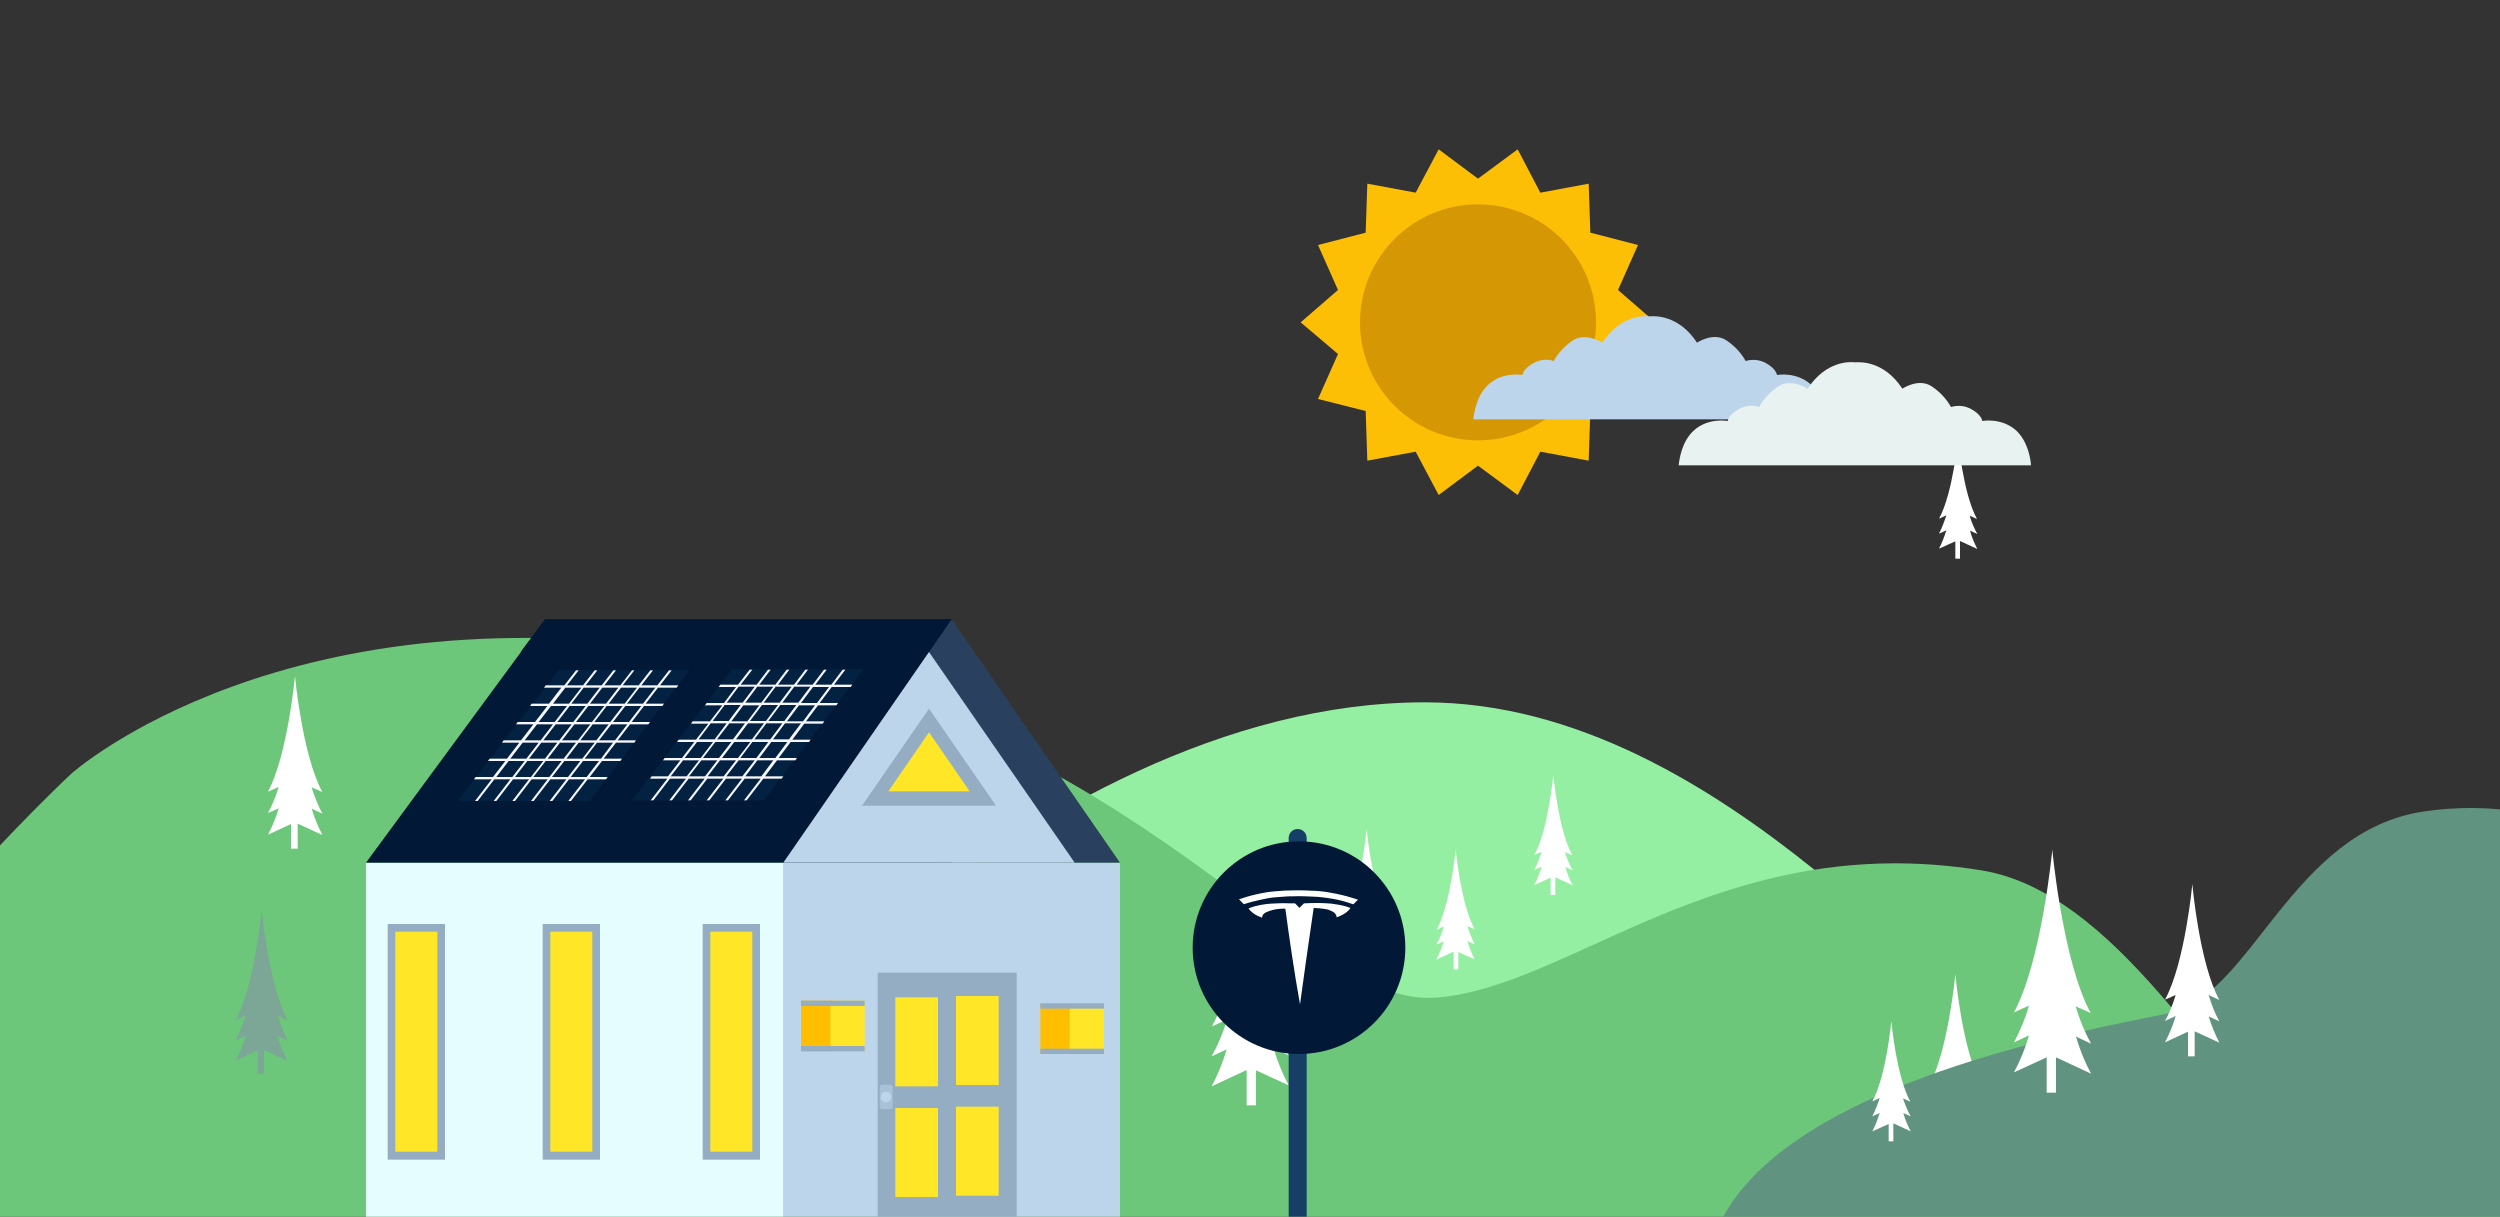 <?xml version="1.0" encoding="UTF-8"?> <svg xmlns="http://www.w3.org/2000/svg" xmlns:xlink="http://www.w3.org/1999/xlink" version="1.1" id="Layer_1" x="0px" y="0px" viewBox="-1124 2204.6 750 365" style="enable-background:new -1124 2204.6 750 365;" xml:space="preserve"><rect x="-1124" y="2204.6" width="750" height="365" fill="#333333" stroke="none"/> <style type="text/css"> .st0{clip-path:url(#SVGID_2_);} .st1{fill:#95EFA2;} .st2{fill:#6DC77A;} .st3{fill:#FFFFFF;} .st4{fill:#7CA695;} .st5{clip-path:url(#SVGID_2_);fill:#FDBF05;} .st6{clip-path:url(#SVGID_2_);fill:#D59704;} .st7{clip-path:url(#SVGID_2_);fill:#BDD5EA;} .st8{clip-path:url(#SVGID_2_);fill:#E7F2F1;} .st9{clip-path:url(#SVGID_2_);fill:#E5FDFF;} .st10{clip-path:url(#SVGID_2_);fill:#011936;} .st11{clip-path:url(#SVGID_2_);fill:#29415E;} .st12{clip-path:url(#SVGID_2_);fill:#95ADC2;} .st13{clip-path:url(#SVGID_2_);fill:#FFE728;} .st14{clip-path:url(#SVGID_2_);fill:#A9C1D6;} .st15{clip-path:url(#SVGID_2_);fill:#FFBF00;} .st16{fill:#032242;} .st17{fill:#F7F7FF;} .st18{fill:#619381;} .st19{clip-path:url(#SVGID_2_);fill:#6DC77A;} .st20{opacity:0.44;clip-path:url(#SVGID_2_);} .st21{fill:#459F52;} .st22{clip-path:url(#SVGID_2_);fill:#173E66;} .st23{fill:#011936;} </style> <g> <defs> <rect id="SVGID_1_" x="-1124" y="2204.6" width="750" height="365"></rect> </defs> <clipPath id="SVGID_2_"> <use xlink:href="#SVGID_1_" style="overflow:visible;"></use> </clipPath> <g class="st0"> <g> <path class="st1" d="M-924.8,2548c0,0,108.4-132.8,228.4-132.7c90.3,0.1,160.9,99.8,180.7,102.6c19.8,2.9,57.7-17.6,97.2-6.8 s108,37.2,108,37.2L-924.8,2548z"></path> </g> </g> <g class="st0"> <g> <path class="st2" d="M-1210.3,2570.8l107.6,0.3h792.5c-34.8-42.3-83.3-28-108.4-20.6c-3.1,0.9-6.5,1.2-9.7,0.6 c-3.6-0.6-7-2.1-9.6-4.3c-21.9-18.1-51.3-74.6-91.7-81.1c-78-12.6-123.4,35.5-163.9,38.2c-40.5,2.7-86.1-80.1-215.2-102.7 c-129.1-22.6-193.9,35.5-193.9,35.5S-1167.5,2497-1210.3,2570.8z"></path> </g> </g> <g class="st0"> <g> <path class="st3" d="M-760.5,2521.5l4.5-2.1c-1.1,3.8-2.6,7.5-4.5,11.1l10.5-4.9v10.6h2.8v-10.5l9.8,4.5 c-1.9-3.6-3.4-7.2-4.5-11.1l4.5,2.1c-1.9-3.6-3.4-7.2-4.5-11l4.5,2.1c-8.4-15.6-11.5-48.9-11.5-48.9v0.2c0,0-3.1,33.4-11.5,48.9 l4.5-2C-757,2514.2-758.5,2517.9-760.5,2521.5z"></path> </g> </g> <g class="st0"> <g> <path class="st3" d="M-693.1,2488l2.2-1c-0.5,1.9-1.3,3.7-2.2,5.5l5.2-2.4v5.3h1.4v-5.2l4.9,2.2c-0.9-1.7-1.6-3.6-2.2-5.5l2.2,1 c-0.9-1.8-1.6-3.6-2.2-5.5l2.2,1c-4.2-7.6-5.7-24.1-5.7-24.1v0.1c0,0-1.5,16.5-5.7,24.1l2.2-1 C-691.4,2484.4-692.1,2486.3-693.1,2488z"></path> </g> </g> <g class="st0"> <g> <path class="st3" d="M-533.1,2359.3l2.2,1c-4.2-7.6-5.7-24.1-5.7-24.1v-0.1c0,0-1.5,16.5-5.7,24.1l2.2-1 c-0.6,1.9-1.3,3.7-2.2,5.5l2.2-1c-0.6,1.9-1.3,3.8-2.2,5.5l4.9-2.2v5.2h1.4v-5.3l5.2,2.4c-0.9-1.8-1.7-3.6-2.2-5.5l2.2,1 C-531.8,2363-532.6,2361.1-533.1,2359.3z"></path> </g> </g> <g class="st0"> <g> <path class="st4" d="M-1040.7,2509.3l3,1.4c-5.7-10.5-7.8-33.2-7.8-33.2v-0.1c0,0-2,22.7-7.8,33.2l3-1.4c-0.8,2.5-1.8,5-3,7.5 l3.1-1.4c-0.8,2.5-1.8,5.1-3.1,7.5l6.6-3.1v7.1h1.9v-7.2l7.1,3.3c-1.3-2.3-2.3-4.9-3.1-7.5l3.1,1.4 C-1038.9,2514.3-1039.9,2511.8-1040.7,2509.3z"></path> </g> </g> <polygon class="st5" points="-627.4,2301.3 -638.6,2310.8 -632.6,2324.3 -646.9,2327.9 -647.4,2342.8 -661.9,2340.1 -668.7,2353.1 -680.6,2344.3 -692.4,2353.1 -699.3,2340.1 -713.8,2342.8 -714.3,2327.9 -728.6,2324.3 -722.6,2310.8 -733.8,2301.3 -722.6,2291.6 -728.6,2278.1 -714.3,2274.4 -713.8,2259.7 -699.3,2262.4 -692.4,2249.4 -680.6,2258.2 -668.7,2249.4 -661.9,2262.4 -647.4,2259.7 -646.9,2274.4 -632.6,2278.1 -638.6,2291.6 "></polygon> <circle class="st6" cx="-680.6" cy="2301.3" r="35.4"></circle> <g class="st0"> <g> <path class="st3" d="M-1030.5,2440.8l3.2,1.4c-6-11-8.2-34.7-8.2-34.7v-0.1c0,0-2.2,23.7-8.1,34.7l3.2-1.4 c-0.8,2.7-1.9,5.4-3.2,7.8l3.2-1.4c-0.8,2.8-1.9,5.4-3.2,7.9l6.9-3.2v7.4h2v-7.5l7.4,3.4c-1.3-2.6-2.4-5.2-3.2-7.9l3.2,1.5 C-1028.6,2446.1-1029.7,2443.6-1030.5,2440.8z"></path> </g> </g> <path class="st7" d="M-576.2,2330.4c-0.1-1.8-0.9-7.2-4.6-10.5c-4.4-3.9-10.1-2.8-10.1-2.8s-0.2-1.9-3.4-3.6c-1.8-1-4-1.2-6-0.6 c-1.4-2.5-3.4-4.6-5.8-6.2c-3.9-2.6-8.8,0.7-8.8,0.7c-5.5-8.4-12.7-8-14.2-7.9c-1.5-0.2-8.7-0.5-14.2,7.9c0,0-5-3.2-8.8-0.7 c-2.4,1.6-4.4,3.7-5.8,6.2c-2-0.7-4.2-0.4-6,0.6c-3.2,1.7-3.4,3.6-3.4,3.6s-5.8-1.1-10.1,2.8c-3.7,3.3-4.4,8.7-4.6,10.5H-576.2z"></path> <path class="st8" d="M-514.7,2344.2c-0.1-1.8-0.9-7.2-4.5-10.5c-4.4-3.9-10.1-2.8-10.1-2.8s-0.2-1.9-3.4-3.6c-1.8-1-4-1.2-6-0.6 c-1.4-2.5-3.4-4.6-5.8-6.2c-3.9-2.6-8.8,0.7-8.8,0.7c-5.5-8.4-12.7-8-14.2-7.9c-1.5-0.2-8.7-0.5-14.2,7.9c0,0-5-3.2-8.8-0.7 c-2.4,1.6-4.4,3.7-5.8,6.2c-2-0.7-4.2-0.4-6,0.6c-3.2,1.7-3.4,3.6-3.4,3.6s-5.8-1.1-10.1,2.8c-3.7,3.3-4.4,8.7-4.6,10.5H-514.7z"></path> <g class="st0"> <g> <path class="st3" d="M-832.8,2458.4l3.2,1.4c-6-11-8.2-34.7-8.2-34.7v-0.1c0,0-2.2,23.7-8.1,34.7l3.2-1.4 c-0.8,2.7-1.9,5.4-3.2,7.8l3.2-1.4c-0.8,2.8-1.9,5.4-3.2,7.9l6.9-3.2v7.4h2v-7.5l7.4,3.4c-1.3-2.6-2.4-5.2-3.2-7.9l3.2,1.5 C-830.9,2463.8-832,2461.2-832.8,2458.4z"></path> </g> </g> <g class="st0"> <g> <path class="st3" d="M-710.5,2476.5l2.2,1c-4.2-7.6-5.7-24.1-5.7-24.1v-0.1c0,0-1.5,16.5-5.7,24.1l2.2-1 c-0.6,1.9-1.3,3.7-2.2,5.5l2.2-1c-0.6,1.9-1.3,3.8-2.2,5.5l4.9-2.2v5.2h1.4v-5.3l5.2,2.4c-0.9-1.8-1.7-3.6-2.2-5.5l2.2,1 C-709.2,2480.2-709.9,2478.4-710.5,2476.5z"></path> </g> </g> <g class="st0"> <g> <path class="st3" d="M-654.5,2460.2l2.2,1c-4.2-7.6-5.7-24.1-5.7-24.1v-0.1c0,0-1.5,16.5-5.7,24.1l2.2-1 c-0.6,1.9-1.3,3.7-2.2,5.5l2.2-1c-0.6,1.9-1.3,3.8-2.2,5.5l4.9-2.2l0,5.2h1.4v-5.3l5.2,2.4c-0.9-1.8-1.7-3.6-2.2-5.5l2.2,1 C-653.2,2463.8-654,2462.1-654.5,2460.2z"></path> </g> </g> <rect x="-889" y="2463.4" class="st7" width="101" height="107.7"></rect> <rect x="-1014.2" y="2463.4" class="st9" width="125.2" height="107.7"></rect> <polygon class="st10" points="-960.5,2390.4 -838.5,2390.4 -838.5,2463.4 -1014.2,2463.4 "></polygon> <polygon class="st10" points="-838.5,2400.2 -838.5,2390.4 -960.5,2390.4 -967.8,2400.2 "></polygon> <polygon class="st11" points="-889,2463.4 -788,2463.4 -838.5,2390.4 "></polygon> <polygon class="st7" points="-845.3,2400.2 -889,2463.4 -801.6,2463.4 "></polygon> <polygon class="st12" points="-845.3,2417.2 -865.4,2446.3 -825.2,2446.3 "></polygon> <polygon class="st13" points="-845.3,2424.3 -857.5,2442 -833.1,2442 "></polygon> <rect x="-913.2" y="2481.8" class="st12" width="17.2" height="70.7"></rect> <rect x="-910.9" y="2484.1" class="st13" width="12.6" height="66"></rect> <rect x="-1007.7" y="2481.8" class="st12" width="17.2" height="70.7"></rect> <rect x="-1005.4" y="2484.1" class="st13" width="12.6" height="66"></rect> <rect x="-961.2" y="2481.8" class="st12" width="17.2" height="70.7"></rect> <rect x="-958.9" y="2484.1" class="st13" width="12.6" height="66"></rect> <rect x="-860.7" y="2496.4" class="st12" width="41.7" height="74.7"></rect> <rect x="-837.2" y="2503.4" class="st13" width="12.8" height="26.7"></rect> <rect x="-855.4" y="2503.8" class="st13" width="12.8" height="26.7"></rect> <rect x="-837.2" y="2536.6" class="st13" width="12.8" height="26.7"></rect> <rect x="-855.4" y="2537" class="st13" width="12.8" height="26.7"></rect> <path class="st14" d="M-856.2,2530.8v5.8c0,0.4-0.3,0.8-0.8,0.8h-2.3c-0.4,0-0.8-0.3-0.8-0.8v-5.8c0-0.4,0.3-0.8,0.8-0.8h2.3 C-856.5,2530-856.2,2530.3-856.2,2530.8z"></path> <circle class="st7" cx="-858.2" cy="2533.7" r="1.6"></circle> <rect x="-811.9" y="2505.6" class="st15" width="10.3" height="15.2"></rect> <rect x="-803.1" y="2505.6" class="st13" width="10.3" height="15.2"></rect> <rect x="-811.9" y="2505.6" class="st12" width="19.1" height="1.6"></rect> <rect x="-811.9" y="2519.2" class="st12" width="19.1" height="1.6"></rect> <rect x="-883.7" y="2504.8" class="st15" width="10.3" height="15.2"></rect> <rect x="-874.9" y="2504.8" class="st13" width="10.3" height="15.2"></rect> <rect x="-883.7" y="2504.8" class="st12" width="19.1" height="1.6"></rect> <rect x="-883.7" y="2518.4" class="st12" width="19.1" height="1.6"></rect> <g class="st0"> <g id="Panel_3_"> <polygon class="st16" points="-865.1,2405.4 -904.4,2405.4 -934.4,2444.7 -894.9,2444.7 "></polygon> <path class="st17" d="M-868.8,2410.7l0.5-0.7h-5.5l3.4-4.5h-0.8l-3.4,4.5h-4.8l3.4-4.5h-0.8l-3.4,4.5h-4.8l3.4-4.5h-0.8l-3.4,4.5 h-4.8l3.4-4.5h-0.8l-3.4,4.5h-4.8l3.4-4.5h-0.8l-3.4,4.5h-4.8l3.5-4.5h-0.8l-3.5,4.5h-5.3l-0.5,0.7h5.2l-3.6,4.8h-5.2l-0.5,0.7 h5.2l-3.7,4.8h-5.2l-0.5,0.7h5.2l-3.7,4.8h-5.2l-0.5,0.7h5.2l-3.7,4.8h-5.2l-0.5,0.7h5.2l-3.7,4.8h-4.9l-0.5,0.7h5.2l-5,6.5h0.8 l5-6.5h4.8l-5,6.5h0.8l5-6.5h4.8l-5,6.5h0.8l5-6.5h4.8l-5,6.5h0.8l5-6.5h4.8l-5,6.5h0.8l5-6.5h4.8l-5,6.5h0.8l5-6.5h5.5l0.5-0.7 h-5.5l3.6-4.8h5.5l0.5-0.7h-5.5l3.6-4.8h5.5l0.5-0.7h-5.5l3.6-4.8h5.5l0.5-0.7h-5.5l3.6-4.8h5.5l0.5-0.7h-5.5l3.6-4.8H-868.8z M-885.7,2410.6h4.8l-3.6,4.8h-4.8L-885.7,2410.6z M-899,2420.9l3.6-4.8h4.8l-3.6,4.8H-899z M-894.8,2421.6l-3.6,4.8h-4.8 l3.6-4.8H-894.8z M-899.8,2421h-4.8l3.6-4.8h4.8L-899.8,2421z M-900.5,2421.6l-3.6,4.8h-4.8l3.7-4.8H-900.5z M-904.6,2427.2 l-3.7,4.8h-4.8l3.7-4.8H-904.6z M-903.7,2427.2h4.8l-3.7,4.8h-4.8L-903.7,2427.2z M-898.3,2427.2h4.8l-3.6,4.8h-4.8 L-898.3,2427.2z M-897.7,2426.4l3.6-4.8h4.8l-3.6,4.8H-897.7z M-893.5,2420.9l3.6-4.8h4.8l-3.6,4.8H-893.5z M-891.3,2410.6h4.8 l-3.6,4.8h-4.8L-891.3,2410.6z M-896.8,2410.6h4.8l-3.6,4.8h-4.8L-896.8,2410.6z M-902.4,2410.6h4.8l-3.6,4.8h-4.8L-902.4,2410.6 z M-906.6,2416.1h4.8l-3.6,4.8h-4.8L-906.6,2416.1z M-910.8,2421.6h4.8l-3.6,4.8h-4.8L-910.8,2421.6z M-914.9,2427.2h4.8 l-3.7,4.8h-4.8L-914.9,2427.2z M-918,2437.5h-4.8l3.7-4.8h4.8L-918,2437.5z M-912.5,2437.5h-4.8l3.7-4.8h4.8L-912.5,2437.5z M-906.9,2437.5h-4.8l3.7-4.8h4.8L-906.9,2437.5z M-901.3,2437.5h-4.8l3.7-4.8h4.8L-901.3,2437.5z M-895.6,2437.5h-4.8l3.6-4.8 h4.8L-895.6,2437.5z M-891.4,2432h-4.8l3.6-4.8h4.8L-891.4,2432z M-887.3,2426.4h-4.8l3.6-4.8h4.8L-887.3,2426.4z M-883.1,2421 h-4.8l3.6-4.8h4.8L-883.1,2421z M-878.9,2415.5h-4.8l3.6-4.8h4.8L-878.9,2415.5z"></path> </g> <g id="Panel-2_3_"> <polygon class="st16" points="-917.2,2405.6 -956.4,2405.6 -986.7,2444.9 -947.2,2444.9 "></polygon> <path class="st17" d="M-921,2410.9l0.5-0.7h-5.5l3.5-4.5h-0.8l-3.5,4.5h-4.8l3.5-4.5h-0.8l-3.5,4.5h-4.8l3.5-4.5h-0.7l-3.5,4.5 h-4.8l3.5-4.5h-0.8l-3.5,4.5h-4.8l3.5-4.5h-0.8l-3.5,4.5h-4.8l3.5-4.5h-0.8l-3.5,4.5h-5.6l-0.5,0.7h5.2l-3.7,4.8h-5.2l-0.5,0.7 h5.2l-3.7,4.8h-5.2l-0.5,0.7h5.2l-3.7,4.8h-5.2l-0.5,0.7h5.2l-3.7,4.8h-5.2l-0.5,0.7h5.2l-3.7,4.8h-5.2l-0.5,0.7h5.3l-5,6.5h0.8 l5-6.5h4.8l-5,6.5h0.8l5-6.5h4.8l-5,6.5h0.8l5-6.5h4.8l-5,6.5h0.8l5-6.5h4.8l-5,6.5h0.8l5-6.5h4.8l-5,6.5h0.8l5-6.5h5.5l0.5-0.7 h-5.4l3.7-4.8h5.5l0.5-0.7h-5.5l3.7-4.8h5.5l0.5-0.7h-5.5l3.7-4.8h5.5l0.5-0.7h-5.5l3.7-4.8h5.5l0.5-0.7h-5.5l3.7-4.8H-921z M-937.7,2410.9h4.8l-3.7,4.8h-4.8L-937.7,2410.9z M-951.2,2421.2l3.7-4.8h4.8l-3.7,4.8H-951.2z M-946.9,2421.9l-3.7,4.8h-4.8 l3.7-4.8H-946.9z M-952,2421.2h-4.8l3.7-4.8h4.8L-952,2421.2z M-952.5,2421.9l-3.7,4.8h-4.8l3.7-4.8H-952.5z M-956.8,2427.4 l-3.7,4.8h-4.8l3.7-4.8H-956.8z M-956,2427.4h4.8l-3.7,4.8h-4.8L-956,2427.4z M-950.4,2427.4h4.8l-3.7,4.8h-4.8L-950.4,2427.4z M-949.9,2426.7l3.7-4.8h4.8l-3.7,4.8H-949.9z M-945.7,2421.2l3.7-4.8h4.8l-3.7,4.8H-945.7z M-943.3,2410.9h4.8l-3.7,4.8h-4.8 L-943.3,2410.9z M-948.9,2410.9h4.8l-3.7,4.8h-4.8L-948.9,2410.9z M-954.4,2410.9h4.8l-3.7,4.8h-4.8L-954.4,2410.9z M-958.7,2416.4h4.8l-3.7,4.8h-4.8L-958.7,2416.4z M-962.9,2421.9h4.8l-3.7,4.8h-4.8L-962.9,2421.9z M-967.2,2427.4h4.8l-3.7,4.8 h-4.8L-967.2,2427.4z M-970.3,2437.7h-4.8l3.7-4.8h4.8L-970.3,2437.7z M-964.7,2437.7h-4.8l3.7-4.8h4.8L-964.7,2437.7z M-959.2,2437.7h-4.8l3.7-4.8h4.8L-959.2,2437.7z M-953.6,2437.7h-4.8l3.7-4.8h4.8L-953.6,2437.7z M-948,2437.7h-4.8l3.7-4.8h4.8 L-948,2437.7z M-943.7,2432.2h-4.9l3.7-4.8h4.8L-943.7,2432.2z M-939.5,2426.7h-4.8l3.7-4.8h4.8L-939.5,2426.7z M-935.3,2421.2 h-4.8l3.7-4.8h4.8L-935.3,2421.2z M-931.1,2415.7h-4.8l3.7-4.8h4.8L-931.1,2415.7z"></path> </g> </g> <g class="st0"> <g> <path class="st3" d="M-545.2,2536.2l3.1-1.4c-0.8,2.6-1.8,5.2-3.1,7.5l7.1-3.3v7.2h1.9v-7.1l6.6,3.1c-1.3-2.4-2.3-5-3.1-7.5 l3.1,1.4c-1.2-2.5-2.2-5-3-7.5l3,1.4c-5.8-10.5-7.8-33.2-7.8-33.2v0.1c0,0-2.1,22.7-7.8,33.2l3-1.4 C-543.1,2531.3-544.1,2533.8-545.2,2536.2z"></path> </g> </g> <g class="st0"> <g> <path class="st18" d="M-195.2,2570.9c0,0-18.8-38.9-55-49.3s-62.4-32.6-70.3-45.7c-7.8-13.1-35.9-33.7-76.1-27.9 c-40.2,5.8-51.8,55.5-76.9,60.6c-25.2,5.2-113.3,20.7-134.2,62.3H-195.2L-195.2,2570.9z"></path> </g> </g> <g class="st0"> <g> <path class="st3" d="M-501.3,2506.5l4.5,2c-8.4-15.5-11.5-48.9-11.5-48.9v-0.2c0,0-3.1,33.3-11.5,48.9l4.5-2 c-1.1,3.8-2.6,7.4-4.5,11l4.5-2.1c-1.1,3.9-2.6,7.5-4.5,11.1l9.8-4.5v10.6h2.8v-10.6l10.5,4.9c-1.9-3.6-3.4-7.3-4.5-11.1l4.5,2.1 C-498.7,2514-500.2,2510.3-501.3,2506.5z"></path> </g> </g> <g class="st0"> <g> <path class="st3" d="M-461.4,2503.1l3.2,1.5c-6-11-8.1-34.7-8.1-34.7v-0.1c0,0-2.2,23.7-8.2,34.7l3.2-1.4 c-0.8,2.7-1.9,5.4-3.2,7.8l3.2-1.5c-0.8,2.8-1.9,5.4-3.2,7.9l6.9-3.2v7.4h2v-7.5l7.4,3.4c-1.3-2.6-2.4-5.2-3.2-7.9l3.2,1.5 C-459.6,2508.5-460.6,2505.8-461.4,2503.1z"></path> </g> </g> <g class="st0"> <g> <path class="st3" d="M-553.1,2534.1l2.2,1c-4.2-7.6-5.7-24.1-5.7-24.1v-0.1c0,0-1.5,16.5-5.7,24.1l2.2-1 c-0.6,1.9-1.3,3.7-2.2,5.5l2.2-1c-0.6,1.9-1.3,3.8-2.2,5.5l4.9-2.2v5.2h1.4v-5.4l5.2,2.4c-0.9-1.8-1.7-3.6-2.2-5.5l2.2,1 C-551.8,2537.7-552.5,2535.9-553.1,2534.1z"></path> </g> </g> <path id="XMLID_78_" class="st19" d="M-288.4,2427.5c0-15.7-12.7-28.5-28.5-28.5s-28.5,12.7-28.5,28.5c0,15.8,12.8,28.5,28.5,28.5 C-301.1,2456-288.4,2443.2-288.4,2427.5"></path> <path id="XMLID_76_" class="st19" d="M-252.1,2358.8c0-15.7-12.7-28.5-28.5-28.5s-28.5,12.7-28.5,28.5s12.8,28.5,28.5,28.5 C-264.8,2387.3-252.1,2374.5-252.1,2358.8"></path> <g id="XMLID_72_" class="st20"> <g> <path id="XMLID_75_" class="st21" d="M-307.8,2385.7c2.4-2.8,5.1-4.4,6-3.7c0.8,0.7-0.4,3.6-2.8,6.4c-2.4,2.8-5.1,4.5-6,3.7 C-311.4,2391.4-310.2,2388.5-307.8,2385.7"></path> </g> <g id="XMLID_73_"> <g> <path id="XMLID_74_" class="st21" d="M-315.7,2389.4c-2.8-2.4-4.4-5.1-3.7-6c0.7-0.8,3.6,0.4,6.4,2.8c2.8,2.4,4.5,5.1,3.7,6 C-310,2393-312.9,2391.8-315.7,2389.4"></path> </g> </g> </g> <path class="st22" d="M-732.1,2571.1h-5.3V2456c0-1.5,1.2-2.7,2.7-2.7h0c1.5,0,2.7,1.2,2.7,2.7V2571.1z"></path> <g class="st0"> <circle class="st23" cx="-734.3" cy="2488.9" r="31.9"></circle> <g> <path class="st3" d="M-738.4,2477.2c-0.2,0-0.3,0-0.4,0c-1.1,0-2.3,0.1-3.4,0.4c-0.7,0.2-1.4,0.4-2,0.7c-0.2,0.1-0.5,0.3-0.7,0.5 c-0.3,0.3-0.4,0.6-0.5,1c0,0,0,0.1,0,0.1c-0.1,0-0.2,0-0.2-0.1c-1.2-0.4-2.3-1-3.2-1.9c-0.2-0.2-0.4-0.4-0.5-0.6 c-0.1-0.1-0.1-0.1-0.1-0.2c0.1,0,0.2-0.1,0.3-0.1c1-0.4,2.1-0.7,3.2-0.9c1-0.2,2-0.3,3-0.4c1.8-0.1,3.7-0.2,5.5-0.1 c0.6,0,1.1,0,1.7,0c0.1,0,0.2,0,0.3,0.1c0.4,0.4,0.7,0.7,1.1,1.1c0,0,0.1,0.1,0.1,0.2c0.1-0.1,0.1-0.1,0.2-0.2 c0.4-0.4,0.8-0.8,1.1-1.1c0.1-0.1,0.1-0.1,0.2-0.1c1.5-0.1,2.9-0.1,4.4-0.1c1.3,0,2.5,0.1,3.8,0.2c1.4,0.2,2.8,0.4,4.2,0.8 c0.4,0.1,0.8,0.3,1.2,0.4c0.1,0,0.1,0,0.2,0.1c-0.1,0.1-0.1,0.2-0.1,0.2c-0.3,0.4-0.7,0.8-1.1,1.1c-0.8,0.6-1.6,1-2.6,1.4 c-0.1,0-0.1,0-0.2,0.1c0,0-0.1,0-0.1,0c0,0,0-0.1,0-0.1c-0.1-0.5-0.3-0.9-0.7-1.3c-0.4-0.3-0.9-0.5-1.3-0.7 c-0.7-0.3-1.4-0.4-2.2-0.5c-0.8-0.1-1.7-0.2-2.5-0.2c-0.1,0-0.1,0-0.2,0c-1.4,9.6-2.8,19.2-4.1,28.9c0,0,0,0,0,0 C-735.7,2496.4-737.1,2486.8-738.4,2477.2z"></path> <path class="st3" d="M-750.9,2475.8c-0.5-0.5-0.9-0.9-1.4-1.4c0.2-0.1,0.4-0.1,0.6-0.2c2-0.7,4-1.2,6-1.6 c1.4-0.3,2.7-0.5,4.1-0.6c2.1-0.2,4.2-0.3,6.3-0.3c1.5,0,3,0,4.5,0.1c1.1,0,2.2,0.1,3.2,0.2c0.9,0.1,1.8,0.2,2.7,0.4 c2.3,0.4,4.5,0.9,6.7,1.6c0.5,0.2,1.1,0.3,1.6,0.5c-0.1,0.1-1.1,1.1-1.4,1.4c-0.2-0.1-0.4-0.1-0.6-0.2c-1.7-0.6-3.5-1.1-5.3-1.4 c-1.1-0.2-2.3-0.4-3.4-0.5c-0.9-0.1-1.8-0.2-2.6-0.2c-2.1-0.1-4.2-0.2-6.3-0.1c-0.9,0-1.8,0-2.6,0.1c-0.9,0.1-1.8,0.1-2.7,0.2 c-1.4,0.1-2.8,0.4-4.2,0.7c-1.8,0.4-3.5,0.8-5.2,1.4C-750.7,2475.8-750.8,2475.8-750.9,2475.8z"></path> </g> </g> </g> </svg> 